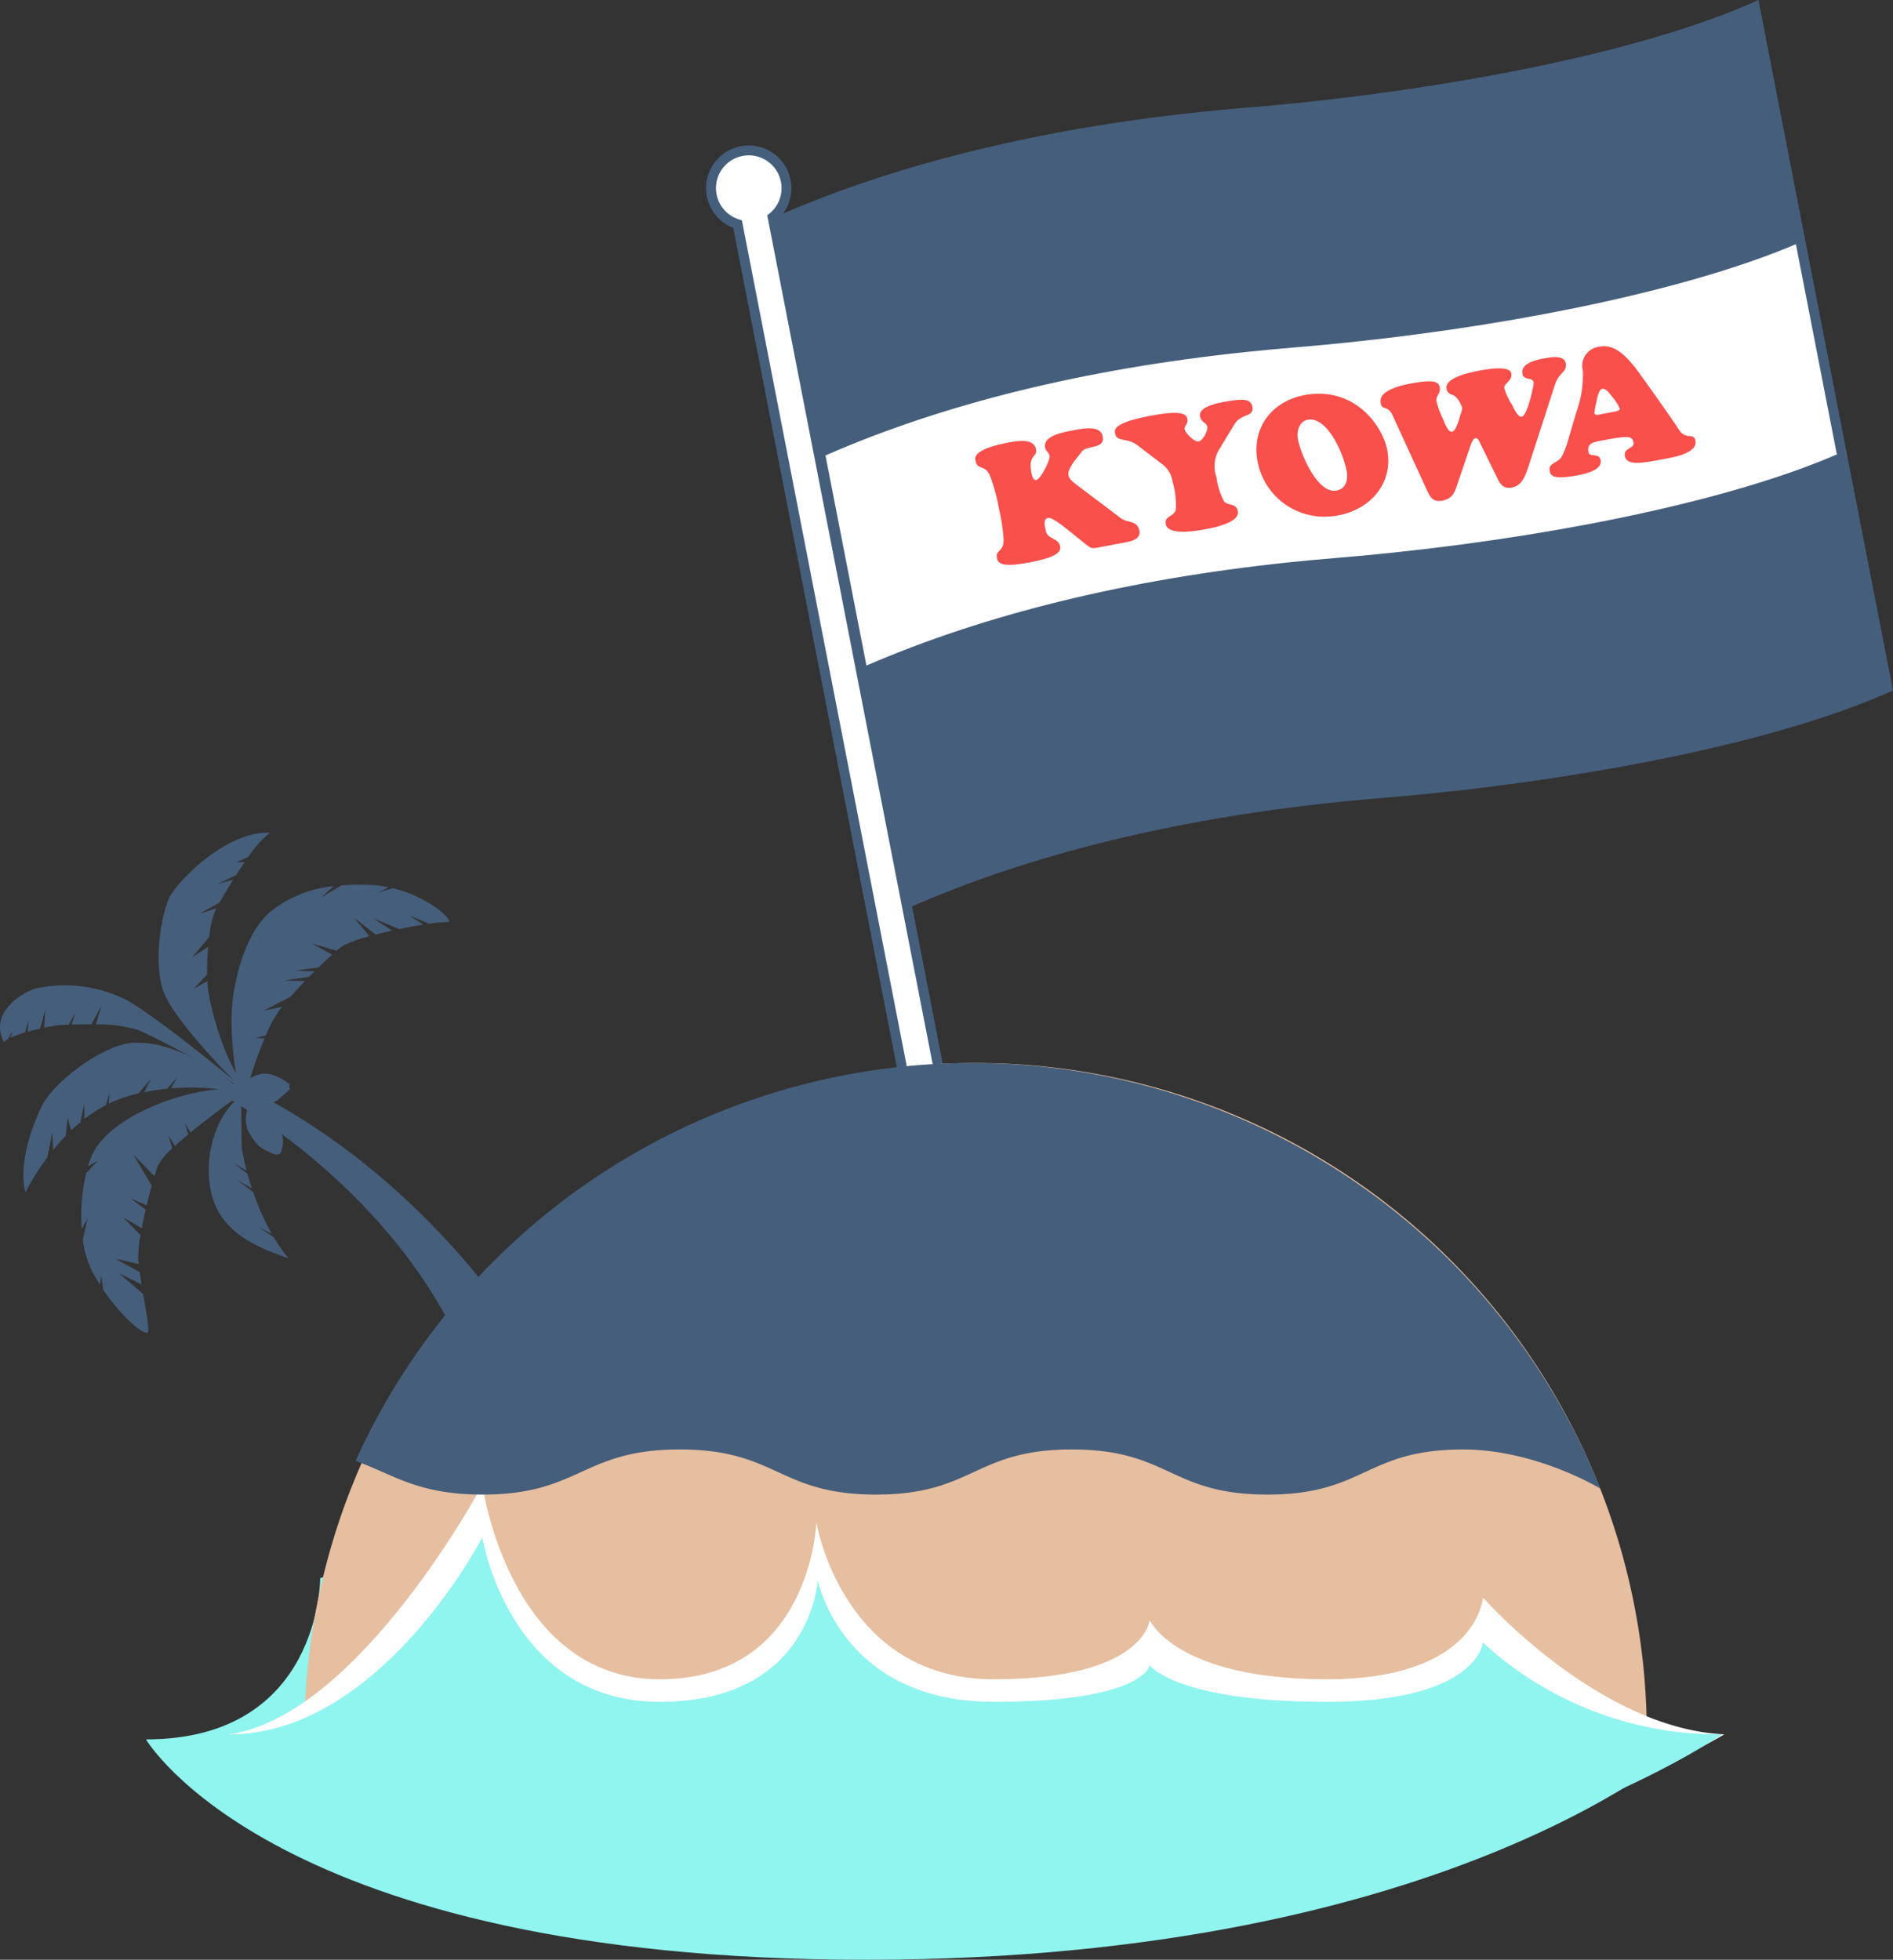 <svg id="レイヤー_1" data-name="レイヤー 1" xmlns="http://www.w3.org/2000/svg" viewBox="0 0 251.875 260.706">
  <rect x="0" y="0" width="251.875" height="260.706" fill="#333333" stroke="none"/>
  <defs>
    <style>
      .cls-1 {
        fill: #455e7b;
      }

      .cls-2 {
        fill: #fff;
      }

      .cls-3 {
        fill: #f9504c;
        fill-rule: evenodd;
      }

      .cls-4 {
        fill: #90f4ef;
      }

      .cls-5 {
        fill: #e6bea0;
      }
    </style>
  </defs>
  <title>island_last</title>
  <g>
    <g>
      <path class="cls-1" d="M248.2,63.6l-5.967-30.611L236.27,2.377c-16.871,7.657-45.562,12.484-67.954,14.308-22.817,1.863-44.05,6.452-61.84,14.108a5.676,5.676,0,1,0-6.617,1.9L122.2,147.3l5.974-1.166-4.52-23.177c17.937-7.85,39.439-12.538,62.566-14.425,22.4-1.826,51.087-6.652,67.953-14.306Z" transform="translate(-2.297 -2.377)"/>
      <path class="cls-2" d="M241.253,34.869,246.7,62.825c-12.993,5.658-34.891,10.515-58.924,13.054-2.571.272-5.138.515-7.636.718-2.16.177-4.329.38-6.45.6-21.447,2.266-40.313,6.881-56.106,13.721l-5.451-27.954c15.656-6.863,34.443-11.487,55.868-13.751,2.1-.222,4.246-.424,6.388-.6,2.516-.207,5.106-.448,7.7-.722,23.958-2.531,45.868-7.367,59.162-13.028" transform="translate(-2.297 -2.377)"/>
      <path class="cls-3" d="M151.454,71.325l-5.775-4.357c-.445-.352-1.094-.775-1.219-1.365-.2-.921,1.412-2.615,1.768-3.136.621-.916,3.165-.277,2.781-2.074-.33-1.556-2.895-.957-3.965-.756s-4.032.669-3.688,2.292c.1.481.506.632.6,1.091.108.5-1.174,3.095-1.777,3.206-.4.077-.557-.553-.617-.842-.551-2.583.822-2.112.574-3.276-.321-1.51-2.634-1.047-3.683-.852-4.883.922-4.421,2.111-4.346,2.461.284,1.338,1.294.3,1.985,2.13a25.957,25.957,0,0,1,1.13,4.229,25.533,25.533,0,0,1,.6,3.923c.118,1.867-1.123,1.485-.878,2.629.155.741.731,1.247,4.252.584,3.926-.739,4.3-1.494,4.147-2.2-.227-1.073-1.648-.9-1.873-1.951l-.1-.458c-.136-.632-.169-1.221.41-1.331.515-.1,2.171,1.255,2.641,1.621l1.9,1.532c1.124.906,1.159.966,2.029.8l3.791-.717c.87-.164,1.984-.487,1.751-1.583C153.623,71.6,152.283,71.943,151.454,71.325ZM165.131,55.85c-.847.16-3.434.646-3.161,1.937.18.835.837.753.968,1.37.105.5-.586,1.836-1.165,1.949-.555.1-1.741-1.11-1.842-1.588-.1-.46.48-.8.359-1.367-.1-.484-.24-1.344-4.879-.469-5.2.979-4.833,1.933-4.722,2.436.226,1.076,1.6.452,2.959,1.5l3.128,2.393a3.524,3.524,0,0,1,1.545,2.465,10.768,10.768,0,0,1,.419,3.7c-.209.974-1.571.776-1.321,1.957.127.6.916,1.468,5.285.647,1.092-.208,4.62-.872,4.284-2.452-.22-1.03-1.375-.673-1.823-1.249a9.608,9.608,0,0,1-1.018-3.251,4.294,4.294,0,0,1,.325-3.592l2.115-3.476c.862-1.391,2.639-.882,2.342-2.287C168.723,55.51,167.921,55.325,165.131,55.85Zm11.851-1.06c-4.9.379-8.163,4.022-7.4,8.75a9.024,9.024,0,0,0,9.758,7.531c4.59-.355,8.35-3.853,7.575-8.651C186.452,59.542,183.191,54.306,176.981,54.79Zm2.946,12.871c-2.428.189-4.642-5.037-4.947-6.934-.178-1.091.244-2.433,1.5-2.535,2.633-.2,4.686,4.9,5.01,6.931C181.693,66.326,181.3,67.553,179.928,67.661Zm30.723-16.77c-.041-1.259-1.727-1.054-2.647-.88s-3.211.538-3.163,1.906c.039,1.24,1.482.472,1.518,1.437.01.315-.823,4.317-1.586,4.461-.537.1-1.085-1.2-1.255-1.526a8.368,8.368,0,0,1-1.075-2.314c-.019-.561.985-.954.958-1.694-.013-.385.045-1.411-4.309-.591-4.694.882-4.333,2.173-4.329,2.308.024.562.416.8.872.947.685.254,1.207,1.559,1.213,1.762a4.445,4.445,0,0,1-.264.929c-.1.364-.516,2.067-1.1,2.18-.52.094-1.069-1.385-1.192-1.725a10.259,10.259,0,0,1-.877-2.417c-.025-.692.488-.881.468-1.556-.036-.924-.61-1.335-3.886-.716-1.035.192-4.062.809-4.01,2.356.048,1.375.914.374,1.6,1.873l4.548,9.9c.438.959.8,1.683,2.06,1.447,1.459-.277,1.653-1.147,2.086-2.406l1.25-3.656c.535-1.546.674-2.163,1.1-2.243.36-.066.563.6.686.823l2.233,4.534c.436.868.819,1.408,1.944,1.2,1.275-.239,1.755-1.511,2.181-2.81l3.513-10.848C209.74,51.877,210.69,51.994,210.65,50.892Zm17.241,10.175c-.182-1.264-1.241-.019-2.224-1.556-1.068-1.664-5.427-7.791-5.9-8.359-1.08-1.3-2.6-3.031-4.543-2.662a2.552,2.552,0,0,0-2.32,3.183,14.411,14.411,0,0,1-.857,5.519l-.975,3.289a13.26,13.26,0,0,1-.958,2.615c-.53.919-1.785.837-1.632,1.876.1.708.479,1.248,3.68.646.895-.17,3.306-.649,3.113-1.97-.165-1.153-1.513-.307-1.638-1.17-.157-1.081.53-1.255,1.695-1.473,3.6-.68,4.175-.7,4.318.293.113.778-1.315.635-1.156,1.7.2,1.367,2.128,1.031,5.324.427C224.939,63.209,228.127,62.677,227.891,61.067Zm-10.924-3.9-1.677.316c-.247.048-.8.215-.85-.157a8.291,8.291,0,0,1,.272-1.459c.052-.26.243-1.661.78-1.76.49-.094.992.652,1.244.97a7.2,7.2,0,0,1,1.085,1.636C217.866,57.042,217.194,57.122,216.967,57.165Z" transform="translate(-2.297 -2.377)"/>
      <path class="cls-2" d="M123.244,145.744,101.085,32.073l-.077-.387-.377-.118a4.359,4.359,0,0,1,.459-8.442c.13-.025.255-.044.381-.057a4.361,4.361,0,0,1,3.218,7.71l-.305.249,22.234,114.059Z" transform="translate(-2.297 -2.377)"/>
    </g>
    <g>
      <path class="cls-4" d="M21.723,233.771C45,233.771,44.9,212.323,44.9,212.323l1.268-.424s4.059,21.873,27.331,21.873,22.935-15.449,22.935-15.449L97.58,216.9s4,16.873,27.271,16.873,22.905-4.449,22.905-4.449l1.133-.424s3.992,4.873,27.264,4.873,22.9-7.449,22.9-7.449l1.131-.424s3.991,7.873,27.263,7.873c0,0-31.276,29.312-109.942,29.312S21.723,233.771,21.723,233.771Z" transform="translate(-2.297 -2.377)"/>
      <path class="cls-5" d="M221.414,233.1a89.308,89.308,0,0,0-178.617,0Z" transform="translate(-2.297 -2.377)"/>
      <path class="cls-2" d="M32.8,233.1c17.3-2.525,33.68-33.2,33.68-33.2s3.508,25.873,23.624,25.873S110.919,204.9,110.919,204.9s3.457,20.873,23.572,20.873,20.778-7.873,20.778-7.873,3.45,7.873,23.566,7.873S199.608,214.9,199.608,214.9s15.367,17.428,32.117,18.2c0,0-35.586,21.982-103.583,21.982S32.8,233.1,32.8,233.1Z" transform="translate(-2.297 -2.377)"/>
      <path class="cls-4" d="M32.8,233.1c20.116,0,33.68-26.2,33.68-26.2s3.508,21.873,23.624,21.873,21-16.148,21-16.148,3.269,16.148,23.385,16.148,20.778-4.873,20.778-4.873,3.45,4.873,23.566,4.873,20.773-7.873,20.773-7.873a46.394,46.394,0,0,0,31.806,12.2s-35.274,24.982-103.271,24.982S32.8,233.1,32.8,233.1Z" transform="translate(-2.297 -2.377)"/>
      <g>
        <g>
          <path class="cls-1" d="M32.644,148.425c-3.165-1.506,21.6,10.582,31.67,34.681l5.928-5.079s-13.3-20.875-36.792-31.655Z" transform="translate(-2.297 -2.377)"/>
          <path class="cls-1" d="M34.235,148.033a6.2,6.2,0,0,0,2.284,1.081,2.976,2.976,0,0,0,2.716-.4c1.026-.847,1.68-1.476,1.68-1.476l-.153-.192.088-.4a6.643,6.643,0,0,0-2.3-1.278,3.215,3.215,0,0,0-2.6.262,2.5,2.5,0,0,0-1.389,1.13C34.462,147.094,33.62,147.2,34.235,148.033Z" transform="translate(-2.297 -2.377)"/>
          <path class="cls-1" d="M35.246,149.888a4.278,4.278,0,0,0-.009,2.765,8.914,8.914,0,0,0,1.5,2.176,8.323,8.323,0,0,0,2.023,1.079c.511.161.92.058,1.025-.6a3.4,3.4,0,0,0-.067-2.3,6.534,6.534,0,0,0-1.369-2.1c-.346-.27-1.543-.729-1.944-.964S35.486,149.31,35.246,149.888Z" transform="translate(-2.297 -2.377)"/>
          <path class="cls-1" d="M52.7,121.088l1.285-.686a15.128,15.128,0,0,0-2.533-.307,33.554,33.554,0,0,0-3.7.062l-2.708,1.59,1.647-1.486a15.948,15.948,0,0,0-8.315,3.319c-3.453,2.789-4.95,9.27-5.192,12.618-.3,4.118.389,9.409,1.073,10.909s.731.325.731.325c.359-.844,1.305-4.046,2.513-6.925l-1.24-.049,1.4-.323a16.971,16.971,0,0,1,1.944-3.549l.215-.269-2.43.5,3.552-1.827c.6-.682,1.264-1.4,1.937-2.1l-2.713-.084,3.252-.471q.372-.378.739-.744l-2.531-.078,3.061-.444c.648-.63,1.264-1.207,1.8-1.687L43.812,127.9l3.285.955a8.018,8.018,0,0,1,1.016-.763,17.838,17.838,0,0,1,3.341-1.165l-2.04-2.444,2.881,2.221c.691-.178,1.422-.355,2.169-.523l-2.509-1.649,3.452,1.445c1.1-.231,2.2-.439,3.218-.6l-1.846-1.214,2.621,1.1a20.672,20.672,0,0,1,2.655-.237c.228-.6-2.984-3.393-7.487-4.49Z" transform="translate(-2.297 -2.377)"/>
          <path class="cls-1" d="M24.958,121.545c-1.126,2.042-2.292,8.484-.984,12.524s9.918,12.526,9.918,12.526,1,.3.411-.563c-2.328-3.2-4.113-9.876-4.369-12.381-.023-.226-.039-.486-.053-.761l-1.819,1.051,1.792-1.925c-.015-1.1.032-2.4.14-3.675l-2.109,1.367,2.245-2.673a12.581,12.581,0,0,1,.821-3.534c.041-.085.091-.183.146-.287l-2.23.7,2.646-1.472c.461-.827,1.1-1.909,1.812-3.049l-2.109.6,2.489-1.193c.375-.584.764-1.173,1.157-1.741l-1.111.021,1.593-.706a13.5,13.5,0,0,1,2.874-3.214C32.446,112.885,26.084,119.5,24.958,121.545Z" transform="translate(-2.297 -2.377)"/>
          <path class="cls-1" d="M33.928,146.526s-10.639-8.844-14.79-11.111a18.171,18.171,0,0,0-12.074-1.541c-1.452.384-6.38,3.059-4.234,7.172a1.323,1.323,0,0,1,.544-.456l.585-1.063-.271.9a14.547,14.547,0,0,1,1.946-.694l.422-1.622-.074,1.523c.542-.151,1.107-.29,1.657-.414l.668-2.523-.126,2.4a17.1,17.1,0,0,1,2.651-.4c.152,0,.355-.006.6-.012l.861-1.565-.466,1.555c.7-.016,1.62-.033,2.617-.024l1.359-2.469-.742,2.478a17.866,17.866,0,0,1,5.65.757,87.56,87.56,0,0,1,12.836,7.2C34.533,147.325,33.928,146.526,33.928,146.526Z" transform="translate(-2.297 -2.377)"/>
          <path class="cls-1" d="M33.605,146.773s-7.085-6.106-13.734-5.664c-3.777.252-10.486,5.141-12.087,8.546-2.27,4.83-2.771,8.932-2.1,11.327A34.324,34.324,0,0,1,8.6,156.347l.661-3.331.119,2.328c.536-.659,1.094-1.289,1.672-1.883l.239-2.413.476,1.7c.4-.38.81-.737,1.227-1.08l.508-2.423.048,1.976a18.885,18.885,0,0,1,2.829-1.818l.47-1.573-.079,1.371c.332-.162.667-.313,1.005-.449a20.619,20.619,0,0,1,2.953-.918l1.644-1.922-.88,1.754a29.555,29.555,0,0,1,3.04-.452l1.349-1.523-.826,1.476c3.813-.311,7.332.072,8.789.725A1.305,1.305,0,0,0,33.605,146.773Z" transform="translate(-2.297 -2.377)"/>
          <path class="cls-1" d="M32.246,147.284c-3.625-.126-12.932,2.338-16.836,7.3a9.222,9.222,0,0,0-1.392,2.939l1.28-.722-1.53,1.628a24.829,24.829,0,0,0-.6,7.419l.8-1.375-.653,2.767a13.237,13.237,0,0,0,1.243,4.256c.319.61.665,1.2,1.028,1.777l.191-1.256.252,1.931c2.356,3.477,5.212,5.961,5.9,5.716.313-.11-.131-2.455-.585-5.137l-3.227-2.777,3.016,1.5c-.087-.549-.171-1.1-.243-1.638l-3.272-1.793,3.139.715c-.023-.215-.045-.427-.063-.634a14.982,14.982,0,0,1,.3-3.216L18.7,164.336l2.458,1.426c.153-.795.331-1.63.521-2.456l-1.959-1.473,2.1.881c.218-.919.447-1.811.665-2.609l-2.46-4.157,2.816,2.905c.163-.545.311-1,.432-1.332a8.286,8.286,0,0,1,1.952-2.366l-.506-1.7.859,1.373c.54-.5,1.141-1.018,1.768-1.542l-.426-1.437.737,1.179c2.661-2.193,5.7-4.378,6.629-5.014C34.281,148.01,35.87,147.411,32.246,147.284Z" transform="translate(-2.297 -2.377)"/>
        </g>
        <path class="cls-1" d="M36.771,165.671l1.679.828a33.292,33.292,0,0,1-2.465-5.539l-2.065-1.58,1.9,1.091c-.229-.692-.424-1.345-.588-1.943l-1.83-1.4,1.719.988c-.477-1.8-.658-3-.658-3l-.081-6.653-1.062.626c-3.171,3.215-4.334,9.908-2.077,14.256s7.973,5.8,9.466,6.463a22.806,22.806,0,0,1-1.977-2.83Z" transform="translate(-2.297 -2.377)"/>
      </g>
      <path class="cls-1" d="M215.241,200.41a90.034,90.034,0,0,0-165.609-3.744v.069c5,1.778,8.182,4.467,16.883,4.467,13,0,13.227-6,26.227-6s13.114,6,26.113,6,13.056-6,26.056-6,13.029,6,26.029,6,13.016-6,26.018-6C206.69,195.2,215.241,200.41,215.241,200.41Z" transform="translate(-2.297 -2.377)"/>
    </g>
  </g>
</svg>
